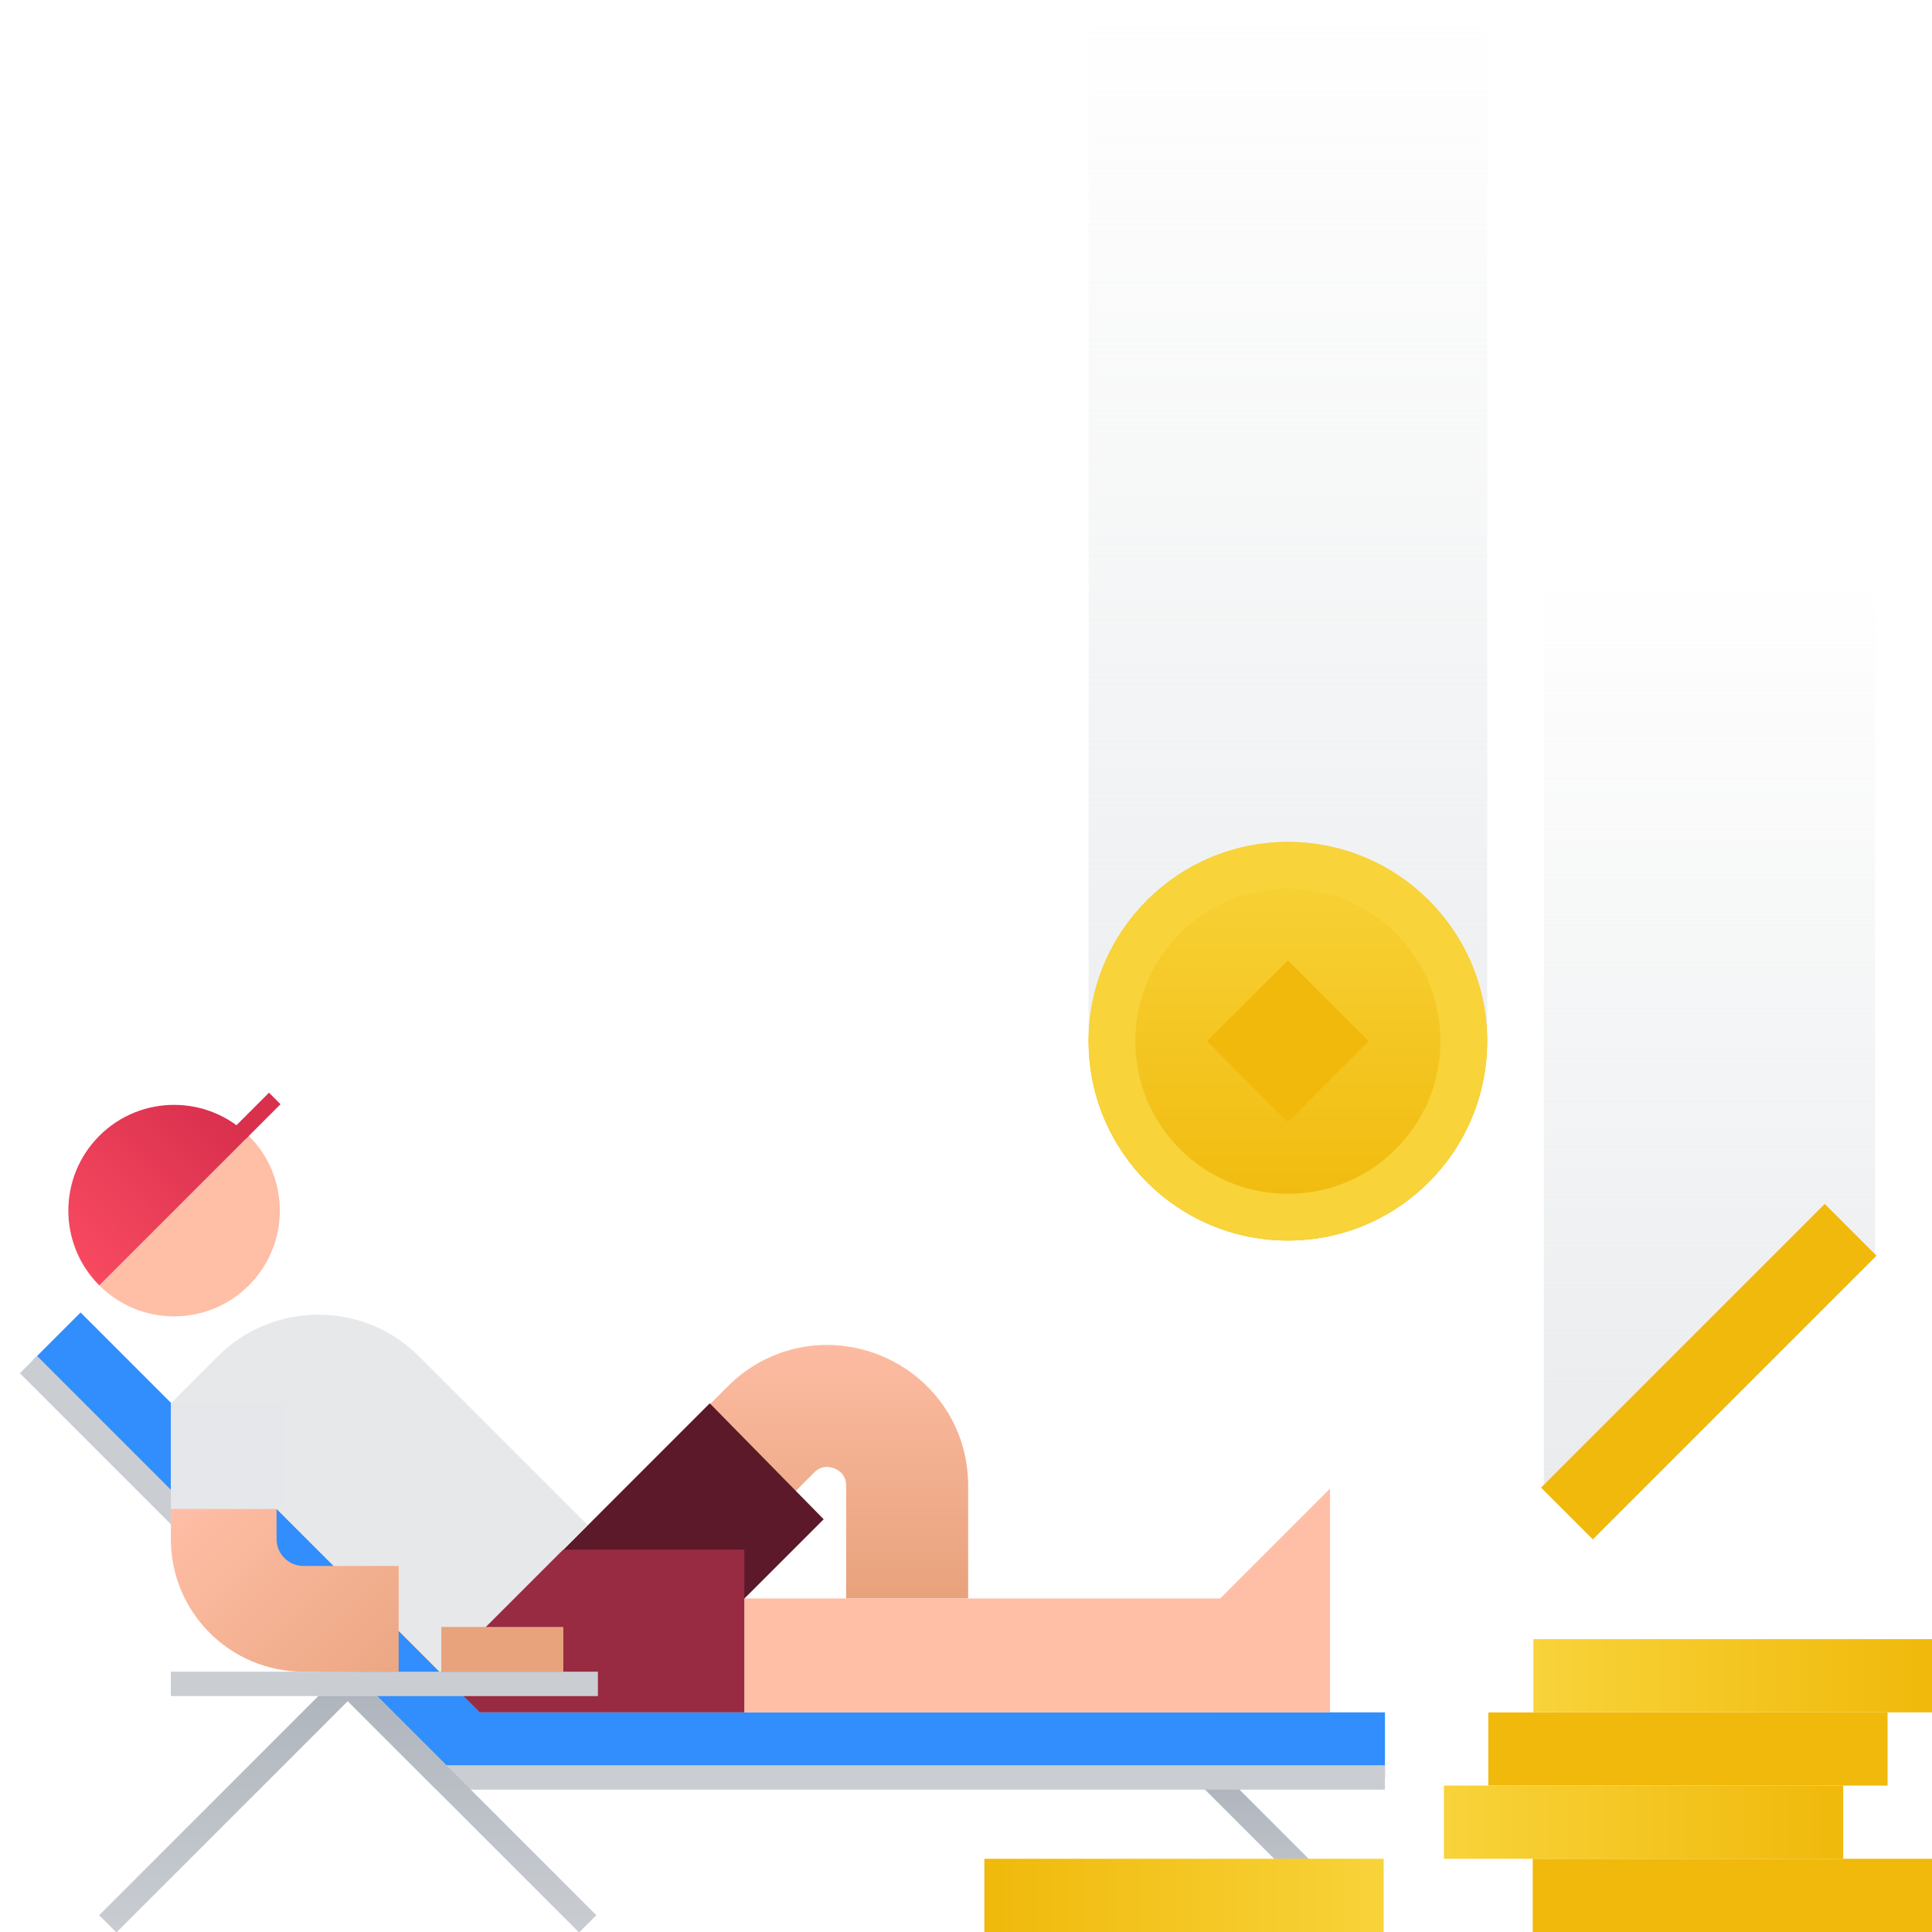 <svg xmlns="http://www.w3.org/2000/svg" xmlns:xlink="http://www.w3.org/1999/xlink" width="315" height="315" fill="none"><g clip-path="url(#L)"><path d="M305.716 93v112l-54 37V93h54z" fill="url(#A)"/><path transform="matrix(0 1 1 0 177.484 0)" fill="url(#B)" d="M0 0h169.768v65H0z"/><g fill="#328dfd"><path d="M72.616 279.19h153.19v10.61H72.616v-10.61z"/><path d="M13.14 213.992l66.98 66.98-7.73 7.73-66.98-66.98 7.73-7.73z"/></g><path d="M122.684 236.084l3.026-3.026c8.2-8.19 22.193-2.39 22.193 9.193v18.37" stroke="url(#C)" stroke-width="19.895"/><path d="M121.358 269.905h77.59" stroke="#ffbea6" stroke-width="18.568"/><g fill-rule="evenodd"><path d="M134.3 247.7l-27.522 27.52-18.9-18.568L115.72 228.8l18.57 18.9z" fill="#5c1929"/><path d="M121.358 279.19v-26.526H89.526l-14.6-13.926-18.568 18.568 21.884 21.884h43.105z" fill="#982a42"/></g><path d="M16.192 209.576c6.733 6.733 17.65 6.733 24.384 0s6.733-17.65 0-24.384l-24.384 24.384z" fill="#ffbea6"/><path d="M16.193 209.575c-6.733-6.734-6.733-17.65 0-24.384s17.65-6.734 24.384 0l-24.384 24.384z" fill="url(#D)"/><path d="M39.17 184.723l5.627-5.627" stroke="#d9304e" stroke-width="2.653"/><path d="M216.853 242.716l-17.906 17.905v18.57h17.906v-36.474z" fill="#ffbea6"/><path d="M68.322 221.145c-9.064-9.064-23.76-9.064-32.825 0l-7.645 7.645 43.918 43.917 24.057-24.056-27.506-27.506z" fill="#e6e8ea"/><path d="M91.847 272.557v-7.294H71.953v7.294h19.895z" fill="#e8a37d"/><g stroke-width="3.979"><path d="M197.29 289.8l23.874 23.873" stroke="url(#E)"/><path d="M4.642 222.49l67.31 67.31h153.852" stroke="#caced3"/><path d="M17.574 313.673L56.7 274.547l39.126 39.126" stroke="url(#F)"/><path d="M27.853 274.547h69.632" stroke="#caced3"/></g><path d="M242.474 169.768c0-17.946-14.55-32.495-32.495-32.495s-32.495 14.55-32.495 32.495 14.55 32.495 32.495 32.495 32.495-14.55 32.495-32.495z" fill="url(#G)"/><path d="M196.804 169.77l13.174 13.173 13.173-13.173-13.173-13.174-13.174 13.174z" fill="#f0b90b"/><circle r="28.685" transform="matrix(1 0 0 -1 209.979 169.768)" stroke="#f8d33a" stroke-width="7.619"/><path d="M249.9 315H315v-11.937h-65.1V315zm-7.244-23.874h65.1V279.2h-65.1v11.937z" fill="#f0b90b"/><path d="M235.42 303.063h65.1v-11.936h-65.1v11.936z" fill="url(#H)"/><path d="M250.01 279.188H315v-11.936h-64.99v11.936z" fill="url(#I)"/><path d="M225.594 315h-65.1v-11.937h65.1V315z" fill="url(#J)"/><path d="M259.7 250.985l46.25-46.25-8.44-8.44-46.25 46.25 8.44 8.44z" fill="#f0b90b"/><path d="M36.474 230.115v20.822c0 7.18 5.82 13 13 13H65" stroke="url(#K)" stroke-width="17.242"/><path fill="#e6e7ea" d="M27.853 228.79H46.42v17.242H27.853z"/></g><defs><linearGradient id="A" x1="262.252" y1="93" x2="262.252" y2="267.002" xlink:href="#M"><stop stop-color="#e6e8ea" stop-opacity="0"/><stop offset="1" stop-color="#e6e8ea"/></linearGradient><linearGradient id="B" x1="0" y1="64.99" x2="241.337" y2="64.99" xlink:href="#M"><stop stop-color="#e6e8ea" stop-opacity="0"/><stop offset="1" stop-color="#e6e8ea"/></linearGradient><linearGradient id="C" x1="162.805" y1="259.626" x2="162.805" y2="214.532" xlink:href="#M"><stop stop-color="#e8a37d"/><stop offset="1" stop-color="#ffbea6"/></linearGradient><linearGradient id="D" x1="10.097" y1="203.479" x2="34.481" y2="179.095" xlink:href="#M"><stop stop-color="#f84960"/><stop offset="1" stop-color="#d9304e"/></linearGradient><linearGradient id="E" x1="210.552" y1="289.8" x2="210.552" y2="316.326" xlink:href="#M"><stop stop-color="#aeb4bc"/><stop offset="1" stop-color="#caced3"/></linearGradient><linearGradient id="F" x1="56.7" y1="274.547" x2="56.7" y2="316.326" xlink:href="#M"><stop stop-color="#aeb4bc"/><stop offset="1" stop-color="#caced3"/></linearGradient><linearGradient id="G" x1="209.979" y1="202.263" x2="209.979" y2="137.273" xlink:href="#M"><stop stop-color="#f0b90b"/><stop offset="1" stop-color="#f8d33a"/></linearGradient><linearGradient id="H" x1="300.531" y1="297.095" x2="235.421" y2="297.095" xlink:href="#M"><stop stop-color="#f0b90b"/><stop offset="1" stop-color="#f8d33a"/></linearGradient><linearGradient id="I" x1="315" y1="273.22" x2="250.011" y2="273.22" xlink:href="#M"><stop stop-color="#f0b90b"/><stop offset="1" stop-color="#f8d33a"/></linearGradient><linearGradient id="J" x1="160.484" y1="309.031" x2="225.594" y2="309.031" xlink:href="#M"><stop stop-color="#f0b90b"/><stop offset="1" stop-color="#f8d33a"/></linearGradient><linearGradient id="K" x1="87.147" y1="263.082" x2="49.029" y2="224.726" xlink:href="#M"><stop stop-color="#e8a37d"/><stop offset="1" stop-color="#ffbea6"/></linearGradient><linearGradient id="M" gradientUnits="userSpaceOnUse"/><clipPath id="L"><path fill="#fff" d="M0 0h315v315H0z"/></clipPath></defs></svg>